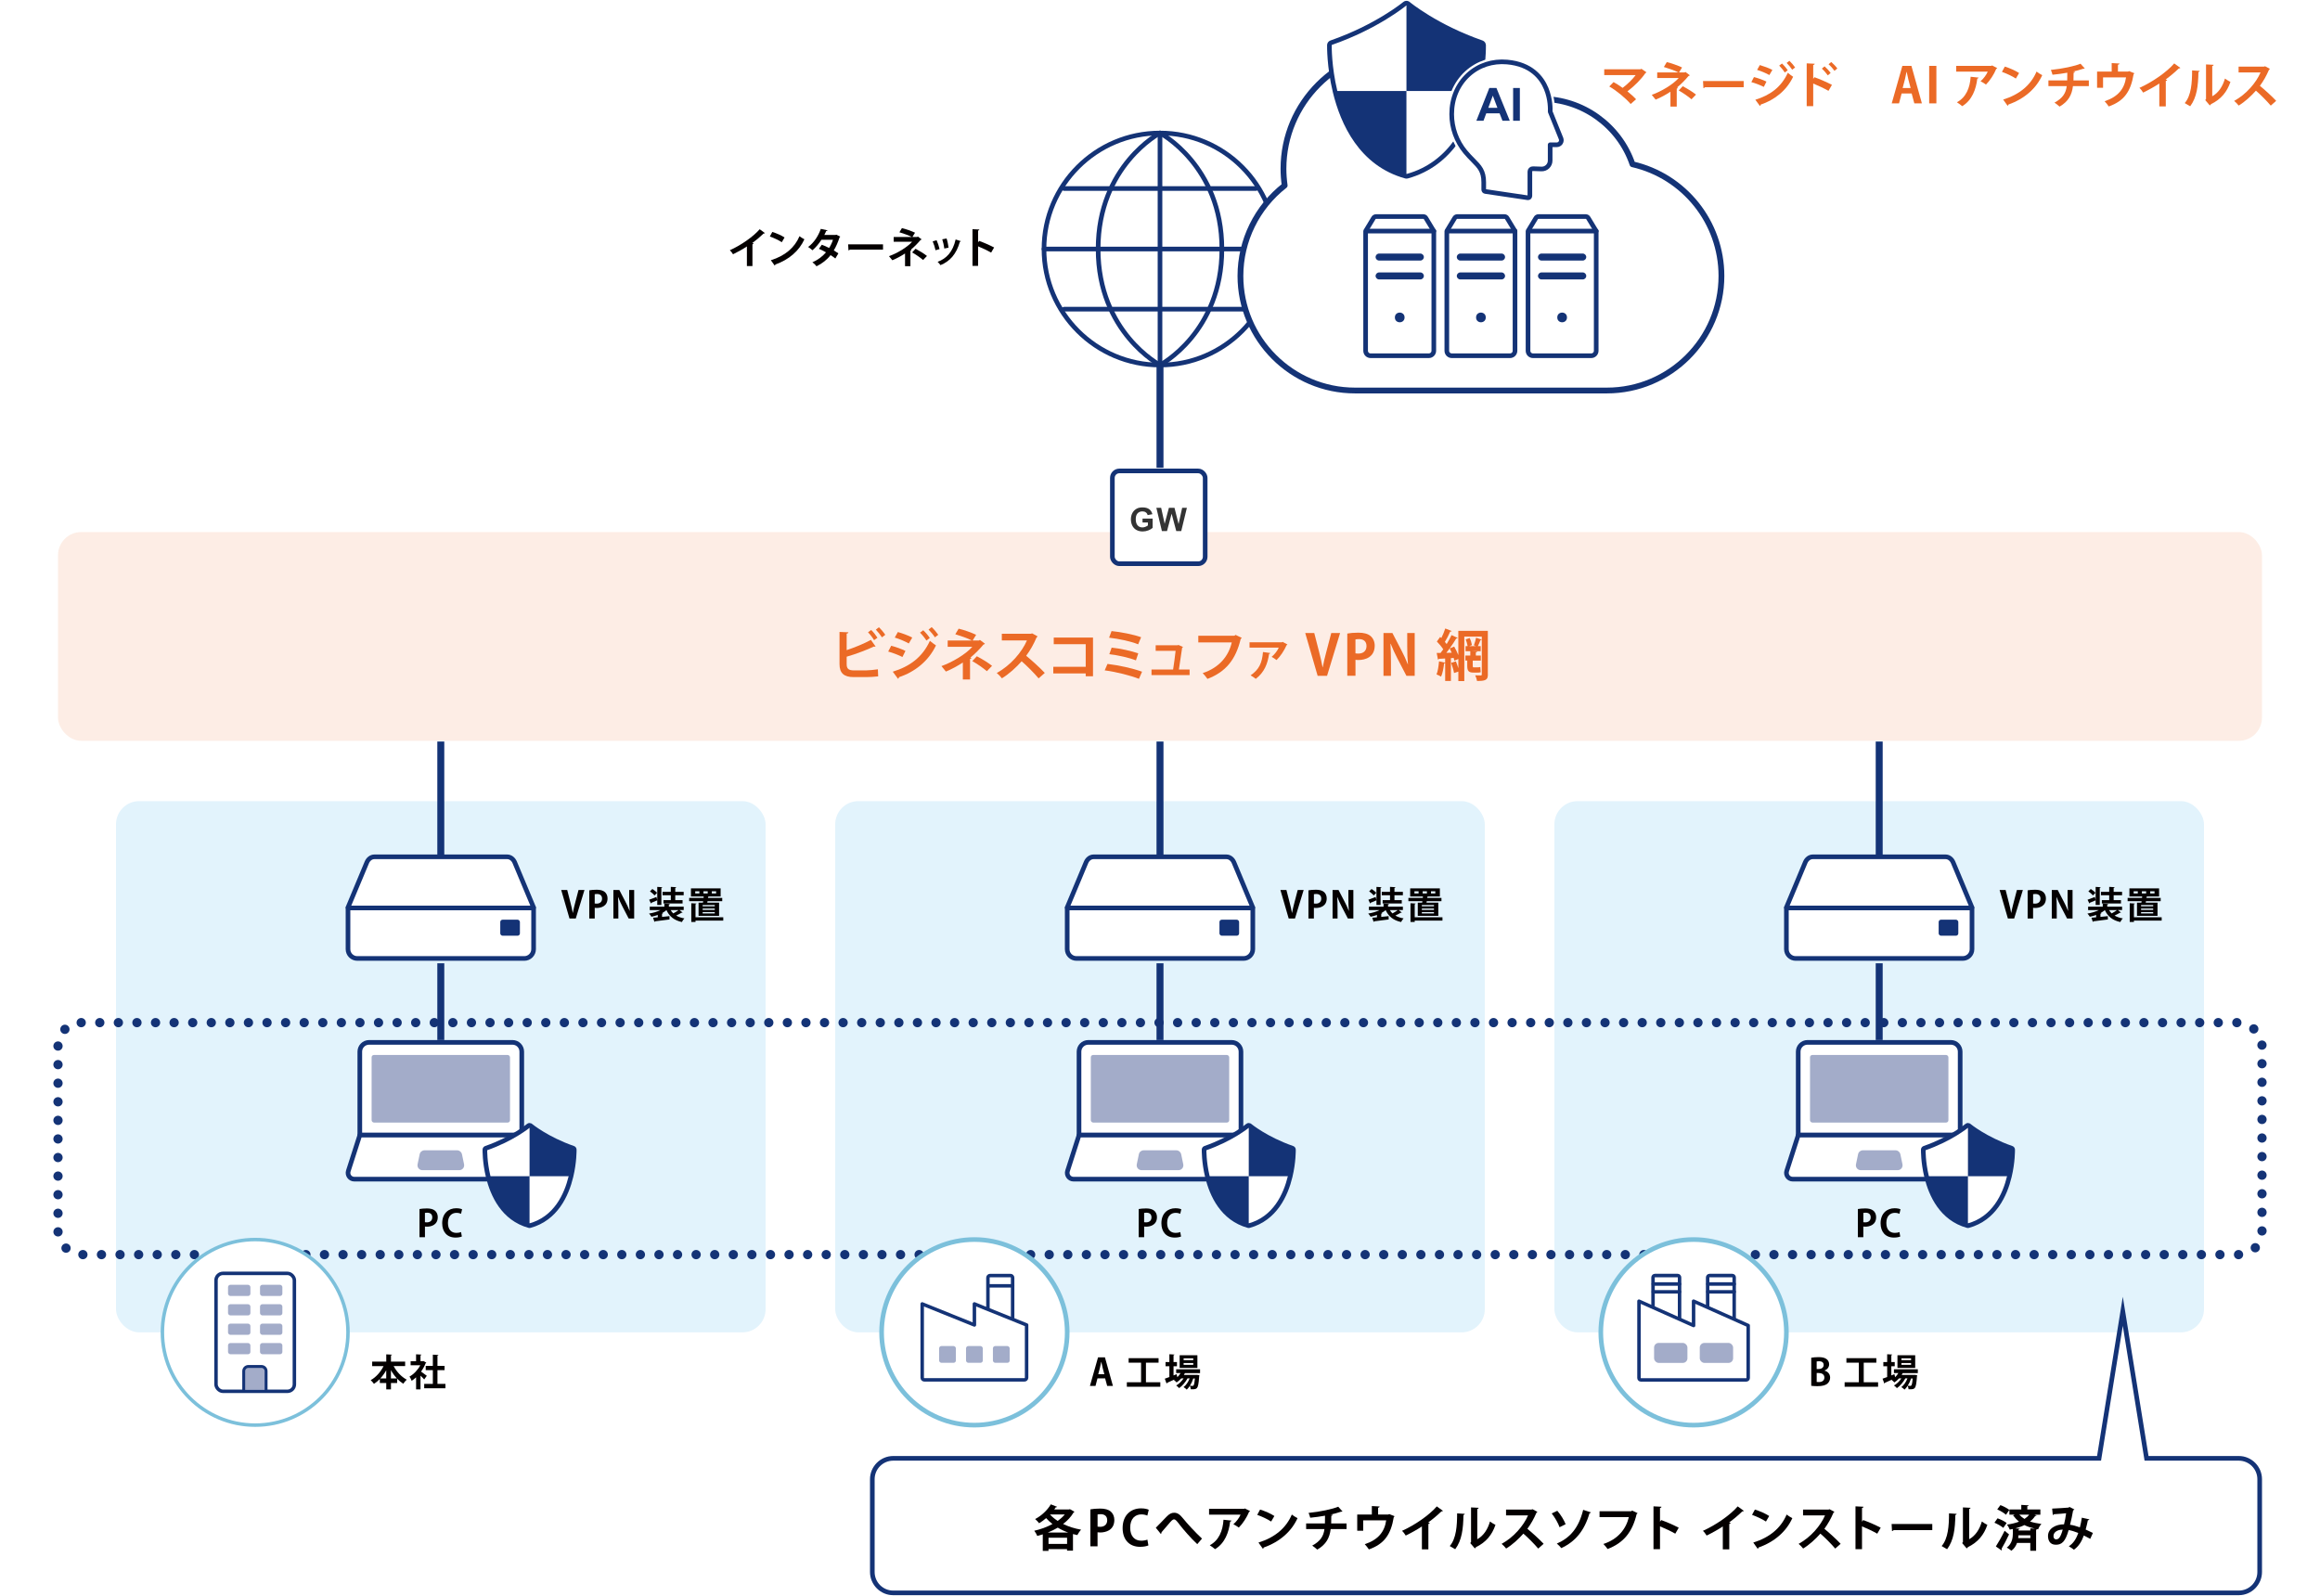 <?xml version="1.0" encoding="UTF-8"?><svg id="_レイヤー_2" xmlns="http://www.w3.org/2000/svg" viewBox="0 0 1000 688"><defs><style>.cls-1,.cls-2,.cls-3,.cls-4,.cls-5,.cls-6,.cls-7,.cls-8,.cls-9,.cls-10{stroke-linecap:round;stroke-linejoin:round;}.cls-1,.cls-4,.cls-11,.cls-5{fill:none;}.cls-1,.cls-4,.cls-11,.cls-5,.cls-6,.cls-7,.cls-9,.cls-10{stroke:#143376;}.cls-1,.cls-8,.cls-9{stroke-width:1.5px;}.cls-2,.cls-3,.cls-12,.cls-6,.cls-8,.cls-9,.cls-10{fill:#fff;}.cls-2,.cls-5,.cls-10{stroke-width:2px;}.cls-2,.cls-8{stroke:#7cc0db;}.cls-3{stroke:#fff;}.cls-3,.cls-4{stroke-width:4px;}.cls-13{fill:#e2f3fc;}.cls-14{fill:#eb6a26;}.cls-4{stroke-dasharray:0 0 0 0 0 0 0 8.01;}.cls-15{fill:#040000;}.cls-11{stroke-miterlimit:10;stroke-width:3px;}.cls-16{fill:#333;}.cls-17,.cls-7{fill:#a3acc9;}.cls-18{opacity:.12;}.cls-19{fill:#143376;}.cls-6{stroke-width:2.5px;}.cls-7{stroke-width:1.25px;}</style></defs><g id="_レイヤー_2-2"><g id="_レイヤー_1-2"><g><rect class="cls-12" width="1000" height="688"/><g><rect class="cls-13" x="50" y="345.35" width="280" height="229" rx="10" ry="10"/><g><path class="cls-10" d="m150,391.17l8.12-19.41c.62-1.48,1.88-2.41,3.27-2.41h57.21c1.38,0,2.65.93,3.27,2.41l8.12,19.41"/><path class="cls-10" d="m150,391.39h80v17.78c0,2.21-1.79,4-4,4h-72c-2.21,0-4-1.79-4-4v-17.78h0Z"/><rect class="cls-19" x="215.63" y="396.46" width="8.47" height="6.91" rx="1" ry="1"/></g><g><path class="cls-15" d="m180.81,521.19c.77-.14,1.82-.26,3.19-.26,1.55,0,2.72.3,3.51.98.74.62,1.18,1.62,1.18,2.75,0,3.38-2.82,4.13-4.66,4.13-.34,0-.62-.02-.86-.06v4.61h-2.35v-12.15h0Zm2.35,5.68c.22.05.48.06.83.06,1.47,0,2.34-.83,2.34-2.16s-.83-2-2.15-2c-.48,0-.82.05-1.02.1v4Z"/><path class="cls-15" d="m199.07,533.03c-.46.22-1.46.46-2.72.46-3.7,0-5.75-2.51-5.75-6.16,0-4.31,2.77-6.48,6.03-6.48,1.33,0,2.19.27,2.55.46l-.46,1.92c-.48-.21-1.12-.4-1.97-.4-2.03,0-3.67,1.39-3.67,4.37,0,2.79,1.42,4.27,3.65,4.27.74,0,1.52-.14,2-.35l.34,1.91h0Z"/></g><line class="cls-11" x1="500" y1="151.66" x2="500" y2="201.66"/><line class="cls-11" x1="190" y1="319.66" x2="190" y2="369.66"/><line class="cls-11" x1="190" y1="415.25" x2="190" y2="448.34"/><g class="cls-18"><rect class="cls-14" x="25" y="229.35" width="950" height="90" rx="10" ry="10"/></g><g><path class="cls-14" d="m373.1,289c1.25-.02,3.91-.24,5.3-.48.05.98.07,2.04.12,3.05-1.32.19-3.94.31-5.16.31h-5.4c-4.2,0-6.1-1.73-6.1-5.57v-13.9l3.82.17c-.05.29-.22.5-.74.55v7.13c3.07-1.01,7.63-2.83,10.44-4.42l2.04,2.86c-.1.05-.24.07-.38.07s-.26-.02-.41-.05c-2.28,1.13-7.61,3.22-11.69,4.37v3.24c0,1.99.89,2.66,3.1,2.66h5.06Zm2.4-17.44c.96.89,2.11,2.38,2.71,3.34l-1.44,1.06c-.53-.91-1.78-2.57-2.62-3.38l1.34-1.01h.01Zm3.34-1.16c.96.91,2.16,2.33,2.74,3.26l-1.42,1.08c-.58-.91-1.82-2.47-2.64-3.31l1.32-1.03h0Z"/><path class="cls-14" d="m384.14,278.37c2.14.55,4.56,1.44,6.14,2.23l-1.3,2.62c-1.56-.79-4.08-1.8-6.14-2.35l1.3-2.5Zm.67,11.18c7.32-2.26,12.75-6.19,16.01-13.3.6.53,1.97,1.56,2.62,1.97-3.26,6.84-9.14,11.43-16.01,13.73.05.24-.07.5-.36.65l-2.26-3.05h0Zm2.21-17.09c2.14.62,4.54,1.51,6.19,2.38l-1.49,2.54c-1.68-.94-3.94-1.9-6.05-2.54l1.34-2.38h0Zm10.92-.77c.96.86,2.18,2.3,2.83,3.34l-1.46,1.1c-.55-.94-1.9-2.59-2.74-3.41l1.37-1.03Zm3.65-1.34c.96.89,2.18,2.33,2.83,3.29l-1.44,1.1c-.6-.96-1.9-2.52-2.74-3.34l1.34-1.06h.01Z"/><path class="cls-14" d="m422.38,275.85l2.16,1.63c-.12.19-.31.34-.62.36-1.49,1.8-3.65,4.03-5.64,5.64l.46.17c-.1.19-.26.36-.62.41v8.86h-3.1v-7.32c-2.11,1.39-4.92,2.93-7.3,3.89-.12-.17-1.73-2.16-1.92-2.35,4.58-1.63,10.37-5.02,13.3-8.3h-10.61v-2.74h10.46c-1.92-.98-4.97-2.02-7.18-2.69l1.44-2.4c2.35.55,5.33,1.61,7.54,2.64l-1.51,2.45h2.76l.38-.24h0Zm3,13.48c-1.58-1.34-4.1-3.12-6.29-4.34l1.97-2.09c2.4,1.25,4.82,2.76,6.55,4.13l-2.23,2.3h0Z"/><path class="cls-14" d="m447.24,274.34c-.07.19-.24.34-.43.41-1.34,3.1-2.59,5.33-4.49,7.94,2.35,1.92,5.88,5.11,8.02,7.39l-2.66,2.35c-1.87-2.23-5.3-5.67-7.32-7.37-2.26,2.54-5.38,5.47-8.5,7.34-.48-.65-1.54-1.75-2.23-2.3,5.98-3.24,10.85-9,13.01-14.02h-10.82v-2.88h12.55l.5-.17,2.38,1.3h0Z"/><path class="cls-14" d="m471.12,274.84v16.68h-3.14v-1.22h-13.97v-2.86h13.97v-9.74h-13.78v-2.86h16.92Z"/><path class="cls-14" d="m477.36,286.2c4.99.6,10.82,1.87,14.91,3.36l-1.34,3.07c-3.53-1.39-9.7-3-14.76-3.65l1.2-2.78h-.01Zm1.75-14.16c4.06.41,9.6,1.49,12.75,2.66l-1.27,3.05c-3.41-1.37-8.45-2.38-12.53-2.86l1.06-2.86h-.01Zm.05,7.14c3.6.34,8.57,1.44,11.47,2.47l-1.01,3.02c-2.69-1.1-7.66-2.23-11.47-2.66l1.01-2.83Z"/><path class="cls-14" d="m512.76,288.62v2.38h-16.42v-2.38h9.31c.36-2.18.84-5.91,1.08-8.07h-8.59v-2.38h9.38l.46-.14,1.94.86c-.07.17-.22.29-.38.36-.31,2.28-1.03,7.06-1.39,9.36h4.61Z"/><path class="cls-14" d="m535.27,274.99c-.12.17-.29.34-.48.41-2.14,9-6.46,14.23-14.33,17.26-.48-.74-1.46-1.87-2.06-2.5,7.22-2.35,11.21-7.44,12.53-13.23h-14.42v-2.88h15.55l.53-.36,2.69,1.3h-.01Z"/><path class="cls-14" d="m554.93,277.82c-.05.12-.22.22-.36.29-1.08,2.4-2.69,4.85-4.34,6.43-.5-.41-1.49-1.06-2.11-1.39,1.27-1.03,2.54-2.69,3.07-3.98h-12.6v-2.3h13.97l.29-.17,2.09,1.13h-.01Zm-7.39,3.69c-.05.19-.22.34-.53.38-.58,4.1-1.97,7.9-5.74,10.75-.53-.41-1.56-1.18-2.21-1.51,3.72-2.59,4.92-5.35,5.33-10.06l3.14.43h.01Z"/><path class="cls-14" d="m577.63,272.87l-5.62,18.46h-4.06l-5.35-18.46h3.89l2.09,8.16c.55,2.18,1.1,4.39,1.49,6.62h.07c.41-2.21.96-4.46,1.54-6.62l2.14-8.16h3.82-.01Z"/><path class="cls-14" d="m580.73,273.11c1.15-.22,2.74-.38,4.78-.38,2.33,0,4.08.46,5.26,1.46,1.1.94,1.78,2.42,1.78,4.13,0,5.06-4.22,6.19-6.99,6.19-.5,0-.94-.02-1.3-.1v6.91h-3.53v-18.22h0Zm3.53,8.53c.34.07.72.1,1.25.1,2.21,0,3.5-1.25,3.5-3.24s-1.25-3-3.22-3c-.72,0-1.22.07-1.54.14v6h0Z"/><path class="cls-14" d="m609.77,291.33h-3.55l-3.96-7.63c-.98-1.9-2.06-4.18-2.83-6.19h-.1c.14,2.28.22,4.87.22,8.16v5.66h-3.22v-18.46h3.84l3.89,7.49c.98,1.85,2.02,4.1,2.76,6.02h.05c-.22-2.35-.31-4.97-.31-7.97v-5.54h3.22v18.46h-.01Z"/><path class="cls-14" d="m641.33,290.68c0,1.32-.24,1.99-1.03,2.4-.82.41-1.97.48-3.67.46-.07-.67-.43-1.78-.77-2.42.98.05,2.09.05,2.42.05.34-.02.43-.14.43-.48v-16.25h-7.54v19.15h-2.57v-4.08l-1.85.62c-.19-1.18-.74-3-1.27-4.39l2.06-.65c.38.91.77,1.99,1.06,2.98v-4.01l-1.7.77c-.07-.36-.17-.77-.31-1.22l-1.2.1v9.84h-2.47v-7.7c-.1.1-.24.14-.46.12-.22,1.97-.65,4.3-1.3,5.71-.48-.31-1.37-.72-1.97-.96.58-1.32.91-3.6,1.08-5.64l2.64.6v-1.82c-1.01.07-1.92.12-2.66.14-.05.22-.24.34-.43.36l-.55-2.88h1.66c.38-.5.77-1.03,1.15-1.58-.67-1.08-1.78-2.38-2.74-3.36.55-.72.98-1.34,1.42-1.97l.5.48c.65-1.32,1.32-2.88,1.7-4.13l2.78,1.1c-.1.19-.34.26-.67.26-.55,1.32-1.46,3.1-2.28,4.42.29.31.55.62.77.94.82-1.34,1.56-2.69,2.11-3.86l2.66,1.22c-.1.17-.34.24-.65.24-.74,1.3-1.78,2.83-2.86,4.32l1.99-.84c.67,1.13,1.32,2.5,1.78,3.67v-10.44h12.72v18.75l.02-.02Zm-15.6-9.29c-.26-.65-.58-1.27-.89-1.85-.48.65-.96,1.3-1.42,1.87l2.3-.02h.01Zm11.07,6.29c.36,0,.91-.05,1.25-.14.05.6.12,1.68.19,2.23-.36.14-.86.17-1.42.17h-1.63c-2.28,0-2.76-.79-2.76-3.07v-2.11h-.79v-2.18h2.11v-1.87h-2.04v-2.18h.89c-.12-.84-.46-2.02-.82-2.9l1.7-.6c.48.96.86,2.26.98,3.07l-1.18.43h2.9l-.89-.36c.34-.91.77-2.33.96-3.26l2.42.82c-.07.17-.26.26-.58.26-.24.72-.67,1.75-1.08,2.54h1.22v2.18h-3.77v.02l2.26.12c-.02.19-.19.34-.58.41v1.32h2.14v2.18h-3.48v2.14c0,.6.05.79.36.79h1.64Z"/></g><g><path class="cls-15" d="m329.71,100.47c-.11.14-.29.22-.58.2-1.4,1.37-3.15,2.83-4.86,4.09.2.05.4.14.58.2-.05.16-.22.31-.52.34v9.4h-2.39v-8.46c-1.6,1.08-4,2.41-5.98,3.37-.29-.5-.9-1.33-1.37-1.75,4.7-2.09,10.1-5.83,12.86-9.04l2.27,1.66h0Z"/><path class="cls-15" d="m332.89,99.98c1.8.56,3.96,1.51,5.28,2.38l-1.19,2.05c-1.3-.86-3.42-1.85-5.15-2.47l1.06-1.96Zm-.61,12.19c6.07-1.87,10.25-5.4,12.33-10.35.67.54,1.44.97,2.11,1.33-2.23,4.92-6.54,8.75-12.5,10.86-.04.2-.14.4-.31.47l-1.64-2.3h.01Z"/><path class="cls-15" d="m362.18,101.98c-.04.13-.14.23-.29.32-.68,2.09-1.57,4.16-2.5,5.64.63.38,1.46.92,1.98,1.28l-1.31,2.21c-.52-.43-1.4-1.04-2.05-1.46-1.58,2.04-3.64,3.64-6.07,4.83-.34-.52-1.21-1.37-1.78-1.71,2.29-1.01,4.3-2.48,5.87-4.3-.95-.58-2.05-1.13-3.04-1.53l1.24-1.76c.99.36,2.11.85,3.15,1.39.7-1.1,1.26-2.29,1.66-3.53h-4.97c-1.12,1.73-2.5,3.38-3.87,4.52-.43-.41-1.31-1.08-1.87-1.42,2.54-1.85,4.41-4.77,5.47-7.8l2.9.63c-.07.2-.27.31-.59.29-.18.49-.5,1.15-.79,1.69h4.81l.38-.11,1.69.83h-.02Z"/><path class="cls-15" d="m365.58,105.33h15.03v2.27h-14.28c-.11.18-.36.31-.61.34,0,0-.14-2.61-.14-2.61Z"/><path class="cls-15" d="m395.63,101.96l1.62,1.22c-.09.14-.23.25-.47.27-1.12,1.35-2.74,3.03-4.23,4.23l.34.13c-.07.14-.2.27-.47.31v6.64h-2.32v-5.49c-1.58,1.04-3.69,2.2-5.47,2.92-.09-.13-1.3-1.62-1.44-1.76,3.44-1.22,7.78-3.76,9.98-6.23h-7.96v-2.05h7.85c-1.44-.74-3.73-1.51-5.38-2.02l1.08-1.8c1.76.42,4,1.21,5.65,1.98l-1.13,1.84h2.07l.29-.18h0Zm2.25,10.11c-1.19-1.01-3.08-2.34-4.72-3.26l1.48-1.57c1.8.94,3.62,2.07,4.92,3.1l-1.67,1.73h-.01Z"/><path class="cls-15" d="m403.71,103.56c.5,1.08,1.04,2.74,1.28,3.82l-1.75.49c-.23-1.12-.72-2.7-1.22-3.82l1.69-.49Zm10.48.41c-.05.14-.22.25-.45.23-1.48,5.31-4.27,8.45-8.37,10.1-.23-.36-.81-1.08-1.22-1.42,3.85-1.44,6.55-4.3,7.76-9.65l2.29.74h-.01Zm-6.18-1.17c.38,1.1.72,2.83.86,3.96l-1.84.38c-.14-1.19-.5-2.83-.88-3.98l1.85-.36h.01Z"/><path class="cls-15" d="m427.23,108.89c-1.49-.86-3.85-1.98-5.64-2.7v8.43h-2.41v-15.83l2.95.14c-.02.22-.16.4-.54.45v5.08l.45-.61c1.98.7,4.68,1.89,6.46,2.83l-1.28,2.21h.01Z"/></g><g><circle class="cls-10" cx="500" cy="107.35" r="50"/><path class="cls-10" d="m500,57.35s26.67,14,26.67,50-26.67,50-26.67,50"/><path class="cls-10" d="m500,57.35s-26.67,14-26.67,50,26.67,50,26.67,50"/><line class="cls-5" x1="450" y1="107.35" x2="550" y2="107.35"/><line class="cls-5" x1="458.67" y1="81.28" x2="541.33" y2="81.28"/><line class="cls-5" x1="458.67" y1="133.28" x2="541.33" y2="133.28"/><line class="cls-5" x1="500" y1="57.35" x2="500" y2="157.35"/></g><g><rect class="cls-10" x="479.47" y="203.01" width="40" height="40" rx="3" ry="3"/><g><path class="cls-16" d="m492.47,225.25v-1.69h4.36v3.99c-.42.41-1.04.77-1.84,1.08s-1.62.47-2.44.47c-1.05,0-1.96-.22-2.74-.66s-1.36-1.07-1.76-1.89c-.39-.82-.59-1.71-.59-2.67,0-1.04.22-1.97.66-2.78s1.08-1.43,1.92-1.87c.64-.33,1.44-.5,2.4-.5,1.24,0,2.22.26,2.92.78s1.15,1.24,1.35,2.16l-2.01.38c-.14-.49-.41-.88-.8-1.17-.39-.29-.88-.43-1.46-.43-.88,0-1.59.28-2.11.84s-.78,1.39-.78,2.5c0,1.19.26,2.08.79,2.68s1.22.89,2.08.89c.42,0,.85-.08,1.27-.25.43-.17.79-.37,1.1-.6v-1.27h-2.32Z"/><path class="cls-16" d="m500.82,228.93l-2.39-10.02h2.07l1.51,6.88,1.83-6.88h2.41l1.76,7,1.54-7h2.04l-2.43,10.02h-2.15l-2-7.49-1.99,7.49h-2.2Z"/></g></g><g><path class="cls-15" d="m251.93,383.64l-3.75,12.31h-2.71l-3.57-12.31h2.59l1.39,5.44c.37,1.46.74,2.93.99,4.42h.05c.27-1.47.64-2.98,1.02-4.42l1.42-5.44h2.57Z"/><path class="cls-15" d="m253.99,383.8c.77-.14,1.82-.26,3.19-.26,1.55,0,2.72.3,3.51.98.74.62,1.18,1.62,1.18,2.75,0,3.38-2.82,4.13-4.66,4.13-.34,0-.62-.02-.86-.06v4.61h-2.35v-12.15h0Zm2.35,5.68c.22.05.48.06.83.06,1.47,0,2.34-.83,2.34-2.16s-.83-2-2.15-2c-.48,0-.82.05-1.02.1v4Z"/><path class="cls-15" d="m273.35,395.95h-2.37l-2.64-5.09c-.66-1.26-1.38-2.79-1.89-4.13h-.06c.1,1.52.14,3.25.14,5.44v3.78h-2.14v-12.31h2.56l2.59,4.99c.66,1.23,1.34,2.74,1.84,4.02h.03c-.14-1.57-.21-3.31-.21-5.31v-3.7h2.15v12.31h0Z"/><path class="cls-15" d="m292.89,392.31l1.33,1.04c-.08.1-.26.13-.43.1-.59.35-1.52.85-2.34,1.23.98.58,2.15.99,3.54,1.22-.37.38-.85,1.09-1.07,1.57-3.36-.74-5.41-2.42-6.66-5.15-.51.45-1.12.86-1.78,1.23l.3.03c-.02.16-.14.27-.42.3v1.38l3.19-.34.03,1.44c-2.29.32-4.71.61-6.24.8-.03.14-.16.22-.27.24l-.56-1.78c.58-.05,1.26-.11,2.02-.19v-1.01c-.88.32-1.81.58-2.75.75-.22-.4-.67-1.02-1.02-1.36,1.76-.27,3.55-.8,4.91-1.5h-4.61v-1.46h6.31v-1.3l2.37.13c-.02.16-.13.26-.43.3v.86h6.39v1.46h-1.81Zm-9.59-2.21v-2c-.93.4-1.87.82-2.53,1.07.02.14-.08.26-.19.3l-.77-1.62c.82-.27,1.98-.72,3.15-1.18l.34,1.36v-5.71l2.19.13c-.02.14-.13.24-.42.29v7.36h-1.78.01Zm-2.1-6.88c.69.46,1.6,1.14,2.03,1.65l-1.09,1.12c-.4-.51-1.3-1.25-1.98-1.75l1.04-1.02Zm7.94,4.8v-2.1h-3.55v-1.46h3.55v-2.15l2.35.13c-.02.18-.14.26-.43.32v1.7h3.63v1.46h-3.63v2.1h3.15v1.46h-8.24v-1.46h3.17,0Zm-.06,4.31c.3.53.69,1.01,1.12,1.42.77-.4,1.65-.96,2.27-1.42h-3.39,0Z"/><path class="cls-15" d="m301.09,389.13h1.9l.1-.64h-6.03v-1.41h6.21l.05-.62h-5.49v-3.5h12.79v3.5h-5.07c-.06.06-.18.1-.34.11l-.05.51h6.15v1.41h-6.34l-.11.64h5.09v5.67h-8.85v-5.67h-.01Zm10.66,6.27v1.46h-11.96v.58h-1.82v-8.08l2.24.13c-.02.14-.13.24-.42.29v5.63h11.96Zm-10.29-10.25v-.94h-1.79v.94h1.79Zm6.63,5.54v-.56h-5.22v.56h5.22Zm0,1.54v-.58h-5.22v.58h5.22Zm0,1.54v-.59h-5.22v.59h5.22Zm-4.88-9.56v.94h1.84v-.94h-1.84Zm3.6,0v.94h1.86v-.94h-1.86Z"/></g><rect class="cls-13" x="360" y="345.35" width="280" height="229" rx="10" ry="10"/><g><path class="cls-10" d="m460,391.17l8.12-19.41c.62-1.48,1.88-2.41,3.27-2.41h57.21c1.38,0,2.65.93,3.27,2.41l8.12,19.41"/><path class="cls-10" d="m460,391.39h80v17.78c0,2.21-1.79,4-4,4h-72c-2.21,0-4-1.79-4-4v-17.78h0Z"/><rect class="cls-19" x="525.63" y="396.46" width="8.47" height="6.91" rx="1" ry="1"/></g><g><path class="cls-15" d="m490.81,521.19c.77-.14,1.82-.26,3.19-.26,1.55,0,2.72.3,3.51.98.74.62,1.18,1.62,1.18,2.75,0,3.38-2.82,4.13-4.66,4.13-.34,0-.62-.02-.86-.06v4.61h-2.35v-12.15h-.01Zm2.35,5.68c.22.05.48.06.83.06,1.47,0,2.34-.83,2.34-2.16s-.83-2-2.15-2c-.48,0-.82.05-1.02.1v4Z"/><path class="cls-15" d="m509.07,533.03c-.46.22-1.46.46-2.72.46-3.7,0-5.75-2.51-5.75-6.16,0-4.31,2.77-6.48,6.03-6.48,1.33,0,2.19.27,2.55.46l-.46,1.92c-.48-.21-1.12-.4-1.97-.4-2.03,0-3.67,1.39-3.67,4.37,0,2.79,1.42,4.27,3.65,4.27.74,0,1.52-.14,2-.35l.34,1.91h0Z"/></g><line class="cls-11" x1="500" y1="319.66" x2="500" y2="369.66"/><line class="cls-11" x1="500" y1="415.25" x2="500" y2="448.34"/><g><path class="cls-15" d="m561.93,383.64l-3.75,12.31h-2.71l-3.57-12.31h2.59l1.39,5.44c.37,1.46.74,2.93.99,4.42h.05c.27-1.47.64-2.98,1.02-4.42l1.42-5.44h2.57Z"/><path class="cls-15" d="m563.99,383.8c.77-.14,1.83-.26,3.19-.26,1.55,0,2.72.3,3.5.98.74.62,1.18,1.62,1.18,2.75,0,3.38-2.82,4.13-4.66,4.13-.34,0-.62-.02-.87-.06v4.61h-2.35v-12.15h0Zm2.35,5.68c.22.05.48.06.83.06,1.47,0,2.34-.83,2.34-2.16s-.83-2-2.15-2c-.48,0-.82.05-1.02.1v4Z"/><path class="cls-15" d="m583.35,395.95h-2.37l-2.64-5.09c-.66-1.26-1.38-2.79-1.89-4.13h-.06c.1,1.52.14,3.25.14,5.44v3.78h-2.14v-12.31h2.56l2.59,4.99c.66,1.23,1.34,2.74,1.84,4.02h.03c-.14-1.57-.21-3.31-.21-5.31v-3.7h2.14v12.31h0Z"/><path class="cls-15" d="m602.89,392.31l1.33,1.04c-.08.1-.26.13-.43.1-.59.35-1.52.85-2.34,1.23.98.58,2.15.99,3.54,1.22-.37.38-.85,1.09-1.07,1.57-3.36-.74-5.41-2.42-6.66-5.15-.51.45-1.12.86-1.78,1.23l.3.03c-.02.16-.14.27-.42.3v1.38l3.18-.34.03,1.44c-2.29.32-4.71.61-6.24.8-.03.14-.16.22-.27.24l-.56-1.78c.58-.05,1.26-.11,2.02-.19v-1.01c-.88.32-1.81.58-2.75.75-.22-.4-.67-1.02-1.02-1.36,1.76-.27,3.55-.8,4.91-1.5h-4.61v-1.46h6.31v-1.3l2.37.13c-.02.16-.13.26-.43.3v.86h6.39v1.46h-1.8Zm-9.59-2.21v-2c-.93.4-1.87.82-2.53,1.07.02.14-.08.26-.19.3l-.77-1.62c.82-.27,1.99-.72,3.15-1.18l.34,1.36v-5.71l2.19.13c-.02.14-.13.24-.42.29v7.36h-1.78.01Zm-2.1-6.88c.69.46,1.6,1.14,2.03,1.65l-1.09,1.12c-.4-.51-1.3-1.25-1.98-1.75l1.04-1.02Zm7.94,4.8v-2.1h-3.55v-1.46h3.55v-2.15l2.35.13c-.02.18-.14.26-.43.32v1.7h3.63v1.46h-3.63v2.1h3.15v1.46h-8.24v-1.46h3.17Zm-.06,4.31c.3.53.69,1.01,1.12,1.42.77-.4,1.65-.96,2.27-1.42h-3.39Z"/><path class="cls-15" d="m611.09,389.13h1.91l.1-.64h-6.03v-1.41h6.21l.05-.62h-5.49v-3.5h12.79v3.5h-5.07c-.06.06-.18.1-.34.11l-.05.51h6.15v1.41h-6.34l-.11.64h5.09v5.67h-8.85v-5.67h-.02Zm10.66,6.27v1.46h-11.96v.58h-1.82v-8.08l2.24.13c-.02.14-.13.24-.42.29v5.63h11.96Zm-10.29-10.25v-.94h-1.79v.94h1.79Zm6.63,5.54v-.56h-5.22v.56h5.22Zm0,1.54v-.58h-5.22v.58h5.22Zm0,1.54v-.59h-5.22v.59h5.22Zm-4.88-9.56v.94h1.84v-.94h-1.84Zm3.6,0v.94h1.86v-.94h-1.86Z"/></g><rect class="cls-13" x="670" y="345.35" width="280" height="229" rx="10" ry="10"/><g><path class="cls-10" d="m770,391.17l8.12-19.41c.62-1.48,1.88-2.41,3.27-2.41h57.21c1.38,0,2.65.93,3.27,2.41l8.12,19.41"/><path class="cls-10" d="m770,391.39h80v17.78c0,2.21-1.79,4-4,4h-72c-2.21,0-4-1.79-4-4v-17.78h0Z"/><rect class="cls-19" x="835.63" y="396.46" width="8.47" height="6.91" rx="1" ry="1"/></g><g><path class="cls-15" d="m800.81,521.19c.77-.14,1.82-.26,3.18-.26,1.55,0,2.72.3,3.51.98.74.62,1.18,1.62,1.18,2.75,0,3.38-2.82,4.13-4.66,4.13-.34,0-.62-.02-.86-.06v4.61h-2.35v-12.15h0Zm2.35,5.68c.22.05.48.06.83.06,1.47,0,2.34-.83,2.34-2.16s-.83-2-2.14-2c-.48,0-.82.05-1.02.1v4h-.01Z"/><path class="cls-15" d="m819.07,533.03c-.46.22-1.46.46-2.72.46-3.7,0-5.75-2.51-5.75-6.16,0-4.31,2.77-6.48,6.03-6.48,1.33,0,2.19.27,2.55.46l-.46,1.92c-.48-.21-1.12-.4-1.97-.4-2.03,0-3.67,1.39-3.67,4.37,0,2.79,1.42,4.27,3.65,4.27.74,0,1.52-.14,2-.35l.34,1.91h0Z"/></g><line class="cls-11" x1="810" y1="319.66" x2="810" y2="369.66"/><line class="cls-11" x1="810" y1="415.25" x2="810" y2="448.34"/><g><path class="cls-15" d="m871.93,383.64l-3.75,12.31h-2.71l-3.57-12.31h2.59l1.39,5.44c.37,1.46.74,2.93.99,4.42h.05c.27-1.47.64-2.98,1.02-4.42l1.42-5.44h2.57Z"/><path class="cls-15" d="m873.99,383.8c.77-.14,1.83-.26,3.19-.26,1.55,0,2.72.3,3.5.98.74.62,1.18,1.62,1.18,2.75,0,3.38-2.82,4.13-4.66,4.13-.34,0-.62-.02-.87-.06v4.61h-2.35v-12.15h0Zm2.35,5.68c.22.05.48.06.83.06,1.47,0,2.34-.83,2.34-2.16s-.83-2-2.15-2c-.48,0-.82.05-1.02.1v4Z"/><path class="cls-15" d="m893.35,395.95h-2.37l-2.64-5.09c-.66-1.26-1.38-2.79-1.89-4.13h-.06c.1,1.52.14,3.25.14,5.44v3.78h-2.14v-12.31h2.56l2.59,4.99c.66,1.23,1.34,2.74,1.84,4.02h.03c-.14-1.57-.21-3.31-.21-5.31v-3.7h2.14v12.31h0Z"/><path class="cls-15" d="m912.89,392.31l1.33,1.04c-.08.1-.26.13-.43.1-.59.35-1.52.85-2.34,1.23.98.58,2.15.99,3.54,1.22-.37.38-.85,1.09-1.07,1.57-3.36-.74-5.41-2.42-6.66-5.15-.51.45-1.12.86-1.78,1.23l.3.03c-.02.16-.14.27-.42.3v1.38l3.18-.34.03,1.44c-2.29.32-4.71.61-6.24.8-.03.14-.16.22-.27.24l-.56-1.78c.58-.05,1.26-.11,2.02-.19v-1.01c-.88.32-1.81.58-2.75.75-.22-.4-.67-1.02-1.02-1.36,1.76-.27,3.55-.8,4.91-1.5h-4.61v-1.46h6.31v-1.3l2.37.13c-.02.16-.13.26-.43.3v.86h6.39v1.46h-1.8Zm-9.59-2.21v-2c-.93.4-1.87.82-2.53,1.07.02.14-.08.26-.19.3l-.77-1.62c.82-.27,1.99-.72,3.15-1.18l.34,1.36v-5.71l2.19.13c-.02.14-.13.24-.42.29v7.36h-1.78.01Zm-2.1-6.88c.69.46,1.6,1.14,2.03,1.65l-1.09,1.12c-.4-.51-1.3-1.25-1.98-1.75l1.04-1.02Zm7.94,4.8v-2.1h-3.55v-1.46h3.55v-2.15l2.35.13c-.02.18-.14.26-.43.32v1.7h3.63v1.46h-3.63v2.1h3.15v1.46h-8.24v-1.46h3.17Zm-.06,4.31c.3.53.69,1.01,1.12,1.42.77-.4,1.65-.96,2.27-1.42h-3.39Z"/><path class="cls-15" d="m921.1,389.13h1.91l.1-.64h-6.03v-1.41h6.21l.05-.62h-5.49v-3.5h12.79v3.5h-5.07c-.06.06-.18.1-.34.11l-.05.51h6.15v1.41h-6.34l-.11.64h5.09v5.67h-8.85v-5.67h-.02Zm10.66,6.27v1.46h-11.96v.58h-1.82v-8.08l2.24.13c-.02.14-.13.24-.42.29v5.63h11.96Zm-10.29-10.25v-.94h-1.79v.94h1.79Zm6.63,5.54v-.56h-5.22v.56h5.22Zm0,1.54v-.58h-5.22v.58h5.22Zm0,1.54v-.59h-5.22v.59h5.22Zm-4.88-9.56v.94h1.84v-.94h-1.84Zm3.6,0v.94h1.86v-.94h-1.86Z"/></g><g><path class="cls-14" d="m709.67,31.16c-.06.17-.21.27-.44.34-1.74,2.62-4.89,5.73-7.75,7.89,1.24.99,2.81,2.39,3.72,3.4l-2.33,2.04c-2.33-2.67-6.05-5.73-9.22-7.56l1.85-1.89c1.26.67,2.65,1.6,3.91,2.5,2.18-1.64,4.37-3.82,5.63-5.52h-13.56v-2.5h15.66l.36-.21,2.18,1.51h0Z"/><path class="cls-14" d="m726.47,31.01l1.89,1.43c-.11.17-.27.29-.55.32-1.3,1.58-3.19,3.53-4.93,4.93l.4.15c-.08.17-.23.31-.55.36v7.75h-2.71v-6.4c-1.85,1.22-4.3,2.56-6.38,3.4-.1-.15-1.51-1.89-1.68-2.06,4.01-1.43,9.07-4.39,11.63-7.27h-9.28v-2.39h9.15c-1.68-.86-4.35-1.76-6.28-2.35l1.26-2.1c2.06.48,4.66,1.41,6.59,2.31l-1.32,2.14h2.42l.34-.21h0Zm2.62,11.79c-1.39-1.18-3.59-2.73-5.5-3.8l1.72-1.83c2.1,1.09,4.22,2.41,5.73,3.61l-1.95,2.02h0Z"/><path class="cls-14" d="m734.06,34.94h17.53v2.65h-16.65c-.13.21-.42.36-.71.4l-.17-3.04h0Z"/><path class="cls-14" d="m756.02,33.22c1.87.48,3.99,1.26,5.38,1.95l-1.13,2.29c-1.36-.69-3.57-1.58-5.38-2.06l1.13-2.18Zm.59,9.78c6.4-1.97,11.15-5.42,14-11.63.52.46,1.72,1.37,2.29,1.72-2.86,5.98-8,9.99-14,12.01.04.21-.06.44-.32.57l-1.97-2.67Zm1.93-14.95c1.87.55,3.97,1.32,5.42,2.08l-1.3,2.22c-1.47-.82-3.44-1.66-5.29-2.22l1.18-2.08h-.01Zm9.55-.67c.84.76,1.91,2.02,2.48,2.92l-1.28.96c-.48-.82-1.66-2.27-2.39-2.98l1.2-.9h0Zm3.19-1.18c.84.78,1.91,2.04,2.48,2.88l-1.26.97c-.53-.84-1.66-2.21-2.39-2.92l1.18-.92h0Z"/><path class="cls-14" d="m788.13,39.16c-1.74-1.01-4.49-2.31-6.57-3.15v9.76h-2.81v-18.46l3.44.17c-.02.25-.19.46-.63.53v5.98l.53-.71c2.31.82,5.46,2.21,7.54,3.3l-1.49,2.58h-.01Zm-1.68-10.56c.8.67,1.95,1.91,2.62,2.86l-1.22,1.03c-.55-.8-1.74-2.18-2.56-2.9l1.16-.99Zm2.88-1.87c.88.76,2.04,1.91,2.62,2.79l-1.22,1.01c-.53-.78-1.72-2.12-2.56-2.83l1.15-.97h0Z"/><path class="cls-14" d="m828.39,44.55h-3.25l-1.15-4.26h-4.33l-1.11,4.26h-3.15l4.58-16.15h3.91l4.51,16.15h0Zm-4.85-6.61l-.97-3.67c-.25-1.01-.52-2.31-.73-3.3h-.06c-.21,1.01-.48,2.33-.71,3.28l-.97,3.7h3.44,0Z"/><path class="cls-14" d="m831.54,28.41h3.11v16.15h-3.11s0-16.15,0-16.15Z"/><path class="cls-14" d="m860.87,29.37c-.06.15-.21.25-.42.31-.94,2.33-2.71,5.08-4.43,6.78-.55-.44-1.66-1.09-2.35-1.43,1.32-1.09,2.56-2.83,3.11-4.14h-13.58v-2.5h15.12l.29-.19,2.27,1.16h-.01Zm-8.02,4.08c-.02.21-.23.38-.57.44-.53,4.6-2.27,9.34-6.49,11.88-.57-.46-1.57-1.28-2.29-1.68,3.99-2.14,5.63-6.3,5.92-11l3.42.36h.01Z"/><path class="cls-14" d="m864.15,28.7c2.1.65,4.62,1.76,6.15,2.77l-1.39,2.39c-1.51-1.01-3.99-2.16-6-2.88l1.24-2.29h0Zm-.71,14.22c7.08-2.18,11.95-6.3,14.38-12.07.78.63,1.68,1.13,2.46,1.55-2.6,5.73-7.62,10.2-14.57,12.66-.04.23-.17.46-.36.55l-1.91-2.69h0Z"/><path class="cls-14" d="m900.35,37.12h-6.84c-.44,3.7-1.91,6.61-5.77,8.84-.61-.57-1.51-1.28-2.18-1.72,3.46-1.87,4.89-4.01,5.27-7.12h-7.89v-2.44h8.1c.04-1.09.04-2.1.04-3.34-1.85.34-4.24.69-6.38.88-.17-.65-.4-1.37-.71-2.08,5.1-.5,10.37-1.66,12.79-2.67l1.83,2.04c-.13.11-.27.11-.61.11-1.2.42-3.13.94-4.56,1.24l.92.06c-.04.23-.19.42-.57.5,0,1.2-.02,2.25-.06,3.25h6.63v2.44h0Z"/><path class="cls-14" d="m910.2,27.19l3.38.19c-.02.23-.25.48-.67.52v2.96h4.33l.48-.21,2.31.94c-.06.11-.19.25-.36.34-1.24,7.58-4.14,11.63-10.73,13.96-.36-.61-1.22-1.64-1.78-2.25,5.84-1.95,8.52-5.35,9.24-10.29h-9.91v4.49h-2.58v-6.99h6.3v-3.67h-.01Z"/><path class="cls-14" d="m939.81,29.27c-.13.17-.34.25-.67.23-1.64,1.6-3.67,3.3-5.67,4.77.23.06.46.17.67.23-.06.19-.25.36-.61.4v10.96h-2.79v-9.87c-1.87,1.26-4.66,2.81-6.97,3.93-.34-.59-1.05-1.55-1.6-2.04,5.48-2.44,11.78-6.8,14.99-10.54l2.65,1.93h0Z"/><path class="cls-14" d="m948.15,30.57c-.02.23-.21.42-.55.46-.1,6.03-.67,10.9-3.55,14.78-.61-.4-1.62-.99-2.35-1.37,2.79-3.25,3.17-8.71,3.17-14.09l3.28.21h0Zm5.4,10.93c2.81-1.55,4.54-4.39,5.48-7.64.55.46,1.74,1.13,2.37,1.45-1.51,4.35-3.97,7.41-8.42,9.62-.1.21-.31.42-.48.52l-1.97-2.31.34-.44v-14.93l3.28.17c-.04.23-.19.44-.59.5v13.06h-.01Z"/><path class="cls-14" d="m978.41,29.69c-.06.17-.21.29-.38.36-1.18,2.71-2.27,4.66-3.93,6.95,2.06,1.68,5.14,4.47,7.01,6.47l-2.33,2.06c-1.64-1.95-4.64-4.96-6.4-6.45-1.97,2.23-4.7,4.79-7.43,6.43-.42-.57-1.34-1.53-1.95-2.02,5.23-2.83,9.49-7.87,11.38-12.26h-9.47v-2.52h10.98l.44-.15,2.08,1.13Z"/></g><g><g><path class="cls-10" d="m159.09,449.34h61.81c2.21,0,4,1.79,4,4v35.99h-69.81v-35.99c0-2.21,1.79-4,4-4Z"/><path class="cls-10" d="m227.29,508.31h-74.57c-1.84,0-3.14-1.79-2.58-3.54l4.96-15.44h69.81l4.96,15.44c.56,1.75-.74,3.54-2.58,3.54h0Z"/><path class="cls-17" d="m199.1,497.54c-.2-.97-1.06-1.67-2.05-1.67h-14.1c-.99,0-1.85.7-2.05,1.67l-.91,4.37c-.13.62.03,1.26.43,1.75s.99.77,1.63.77h15.92c.63,0,1.23-.28,1.63-.77.4-.49.55-1.13.43-1.75l-.91-4.37h-.02Z"/><rect class="cls-17" x="160.18" y="454.77" width="59.65" height="29.14" rx="1" ry="1"/></g><g><path class="cls-10" d="m247.52,495.59c0-.28-.18-.53-.45-.62-11.4-3.96-18.28-9.64-18.35-9.69,0,0-.13-.09-.15-.1-.23-.13-.53-.11-.74.07-.07.06-6.98,5.76-18.38,9.72-.26.09-.44.34-.45.62,0,.21-.09,5.33,1.42,11.6,1.92,7.95,6.53,18.08,17.66,21.15,0,0,.12.02.18.02s.12,0,.18-.02c11.13-3.07,15.75-13.2,17.66-21.15,1.51-6.26,1.42-11.38,1.42-11.6h0Z"/><path class="cls-19" d="m210.51,507.05h17.75v-21.95h0c1.79,1.39,8.62,6.39,19.27,10.17-.02,1.49-.18,6.2-1.49,11.61h0c0,.06-.03.11-.04.17h-17.75v21.47c-11.08-3.16-15.76-13.37-17.75-21.47h0Z"/></g></g><g><g><path class="cls-10" d="m469.09,449.34h61.81c2.21,0,4,1.79,4,4v35.99h-69.81v-35.99c0-2.21,1.79-4,4-4h0Z"/><path class="cls-10" d="m537.29,508.31h-74.57c-1.84,0-3.14-1.79-2.58-3.54l4.96-15.44h69.81l4.96,15.44c.56,1.75-.74,3.54-2.58,3.54Z"/><path class="cls-17" d="m509.1,497.54c-.2-.97-1.06-1.67-2.05-1.67h-14.1c-.99,0-1.85.7-2.05,1.67l-.91,4.37c-.13.62.03,1.26.43,1.75s.99.77,1.63.77h15.92c.63,0,1.23-.28,1.63-.77s.55-1.13.43-1.75l-.91-4.37h-.02Z"/><rect class="cls-17" x="470.18" y="454.77" width="59.65" height="29.14" rx="1" ry="1"/></g><g><path class="cls-10" d="m557.52,495.59c0-.28-.18-.53-.45-.62-11.4-3.96-18.28-9.64-18.35-9.69,0,0-.13-.09-.15-.1-.23-.13-.53-.11-.74.07-.07.06-6.98,5.76-18.38,9.72-.26.09-.44.34-.45.62,0,.21-.09,5.33,1.42,11.6,1.92,7.95,6.53,18.08,17.66,21.15,0,0,.12.02.18.02s.12,0,.18-.02c11.13-3.07,15.75-13.2,17.66-21.15,1.51-6.26,1.42-11.38,1.42-11.6h0Z"/><path class="cls-19" d="m520.51,507.05h17.75v-21.95h0c1.79,1.39,8.62,6.39,19.27,10.17-.02,1.49-.18,6.2-1.49,11.61h0c-.01.06-.03.11-.04.17h-17.75v21.47c-11.08-3.16-15.76-13.37-17.75-21.47h0Z"/></g></g><g><g><path class="cls-10" d="m779.09,449.34h61.81c2.21,0,4,1.79,4,4v35.99h-69.81v-35.99c0-2.21,1.79-4,4-4Z"/><path class="cls-10" d="m847.29,508.31h-74.57c-1.84,0-3.14-1.79-2.58-3.54l4.96-15.44h69.81l4.96,15.44c.56,1.75-.74,3.54-2.58,3.54Z"/><path class="cls-17" d="m819.1,497.54c-.2-.97-1.06-1.67-2.05-1.67h-14.1c-.99,0-1.85.7-2.05,1.67l-.91,4.37c-.13.62.03,1.26.43,1.75.4.49.99.77,1.63.77h15.92c.63,0,1.23-.28,1.63-.77s.55-1.13.43-1.75l-.91-4.37h-.02Z"/><rect class="cls-17" x="780.18" y="454.77" width="59.65" height="29.14" rx="1" ry="1"/></g><g><path class="cls-10" d="m867.52,495.59c0-.28-.18-.53-.45-.62-11.4-3.96-18.28-9.64-18.35-9.69,0,0-.13-.09-.15-.1-.23-.13-.53-.11-.74.07-.07.06-6.98,5.76-18.38,9.72-.26.09-.44.34-.45.62,0,.21-.09,5.33,1.42,11.6,1.92,7.95,6.53,18.08,17.66,21.15,0,0,.12.02.18.02s.12,0,.18-.02c11.13-3.07,15.75-13.2,17.66-21.15,1.51-6.26,1.42-11.38,1.42-11.6h0Z"/><path class="cls-19" d="m830.51,507.05h17.75v-21.95h0c1.79,1.39,8.62,6.39,19.27,10.17-.02,1.49-.18,6.2-1.49,11.61h0c-.01.06-.03.11-.04.17h-17.75v21.47c-11.08-3.16-15.76-13.37-17.75-21.47h0Z"/></g></g><rect class="cls-4" x="25" y="440.83" width="950" height="100" rx="10" ry="10"/><g><g><path class="cls-15" d="m174.63,588.89h-4.96c1.28,2.42,3.35,4.64,5.65,5.86-.48.4-1.15,1.2-1.49,1.75-.94-.58-1.82-1.31-2.64-2.16v1.84h-2.67v2.74h-2.03v-2.74h-2.77v-1.71c-.78.8-1.63,1.5-2.53,2.08-.34-.48-.96-1.22-1.41-1.6,2.27-1.23,4.31-3.55,5.55-6.05h-4.91v-1.95h6.07v-3.12l2.48.13c-.02.16-.14.26-.45.32v2.67h6.11v1.95h0Zm-8.15,1.8c-.72,1.3-1.58,2.48-2.55,3.52h2.55v-3.52Zm2.03,3.52h2.58c-.98-1.04-1.84-2.24-2.58-3.55v3.55Z"/><path class="cls-15" d="m183.74,587.42c-.05.11-.14.19-.27.24-.48,1.25-1.17,2.48-1.98,3.6.78.54,2.11,1.52,2.48,1.81l-1.12,1.58c-.37-.45-.99-1.07-1.6-1.63v5.91h-1.9v-5.2c-.62.59-1.26,1.09-1.92,1.5-.16-.5-.62-1.44-.93-1.81,1.84-1.02,3.6-2.87,4.67-4.9h-4.18v-1.73h2.35v-2.98l2.34.13c-.02.16-.14.26-.43.3v2.54h.94l.29-.08,1.26.7v.02Zm4.82,9.14h3.44v1.89h-9.16v-1.89h3.73v-5.91h-3.07v-1.86h3.07v-4.83l2.42.14c-.02.16-.14.26-.43.3v4.39h3.06v1.86h-3.06v5.91Z"/></g><g><circle class="cls-8" cx="110" cy="574.34" r="40"/><g><rect class="cls-9" x="93.11" y="548.92" width="33.78" height="50.84" rx="3" ry="3"/><path class="cls-7" d="m107.05,589.05h5.64c1.1,0,2,.9,2,2v8.71h-9.64v-8.71c0-1.1.9-2,2-2Z"/><g><rect class="cls-17" x="98.29" y="553.85" width="9.64" height="4.82" rx="1" ry="1"/><rect class="cls-17" x="112.07" y="553.85" width="9.64" height="4.82" rx="1" ry="1"/></g><g><rect class="cls-17" x="98.29" y="562.22" width="9.64" height="4.82" rx="1" ry="1"/><rect class="cls-17" x="112.07" y="562.22" width="9.64" height="4.82" rx="1" ry="1"/></g><g><rect class="cls-17" x="98.29" y="570.59" width="9.64" height="4.82" rx="1" ry="1"/><rect class="cls-17" x="112.07" y="570.59" width="9.64" height="4.82" rx="1" ry="1"/></g><g><rect class="cls-17" x="98.29" y="578.96" width="9.64" height="4.82" rx="1" ry="1"/><rect class="cls-17" x="112.07" y="578.96" width="9.64" height="4.82" rx="1" ry="1"/></g></g></g></g><g><g><path class="cls-15" d="m479.71,597.44h-2.48l-.88-3.25h-3.3l-.85,3.25h-2.4l3.49-12.31h2.98l3.44,12.31Zm-3.7-5.04l-.74-2.8c-.19-.77-.4-1.76-.56-2.51h-.05c-.16.77-.37,1.78-.54,2.5l-.74,2.82h2.63Z"/><path class="cls-15" d="m493.94,595.86h6.19v1.94h-14.42v-1.94h6.13v-8.44h-5.36v-1.94h12.9v1.94h-5.44v8.44Z"/><path class="cls-15" d="m517.25,591.92h-6.51c-.14.27-.29.53-.45.78h5.28l.38-.03,1.02.16c-.02.14-.05.32-.08.46-.22,3.23-.5,4.53-.93,5.01-.43.5-.93.59-2.03.59-.21,0-.43,0-.67-.02-.03-.43-.16-1.06-.4-1.46-.42.64-.88,1.22-1.34,1.63-.34-.37-.9-.82-1.38-1.09,1.1-.78,2.05-2.24,2.64-3.75h-.91c-.85,1.58-2.29,3.28-3.63,4.19-.3-.37-.83-.85-1.26-1.14,1.17-.62,2.35-1.81,3.19-3.06h-1.01c-.61.69-1.3,1.28-2,1.75-.29-.3-.85-.85-1.2-1.1.1-.05.19-.1.29-.16v-.02c-1.2.56-2.35,1.07-3.18,1.44,0,.16-.11.27-.24.32l-.77-2.1c.54-.18,1.23-.43,1.98-.71v-4.66h-1.65v-1.81h1.65v-3.36l2.19.13c-.02.16-.13.24-.4.29v2.95h1.47v1.81h-1.47v3.95l1.34-.53s.02.06.29,1.3c.54-.53,1.02-1.14,1.41-1.79h-1.9v-1.62h10.29v1.65Zm-1.13-7.71v5.46h-7.65v-5.46h7.65Zm-1.78,2.1v-.77h-4.16v.77h4.16Zm0,2.03v-.77h-4.16v.77h4.16Zm0,5.89c-.34,1.07-.85,2.19-1.46,3.15.48.05.9.05,1.1.05s.34-.03.46-.19c.22-.24.43-1.06.59-3.01h-.71.02Z"/></g><g><circle class="cls-2" cx="420" cy="574.34" r="40"/><g><path class="cls-9" d="m436.48,571.16v-20.37c0-.51-.42-.93-.93-.93h-8.79c-.51,0-.93.42-.93.93v20.37h10.66-.01Z"/><line class="cls-1" x1="426.36" y1="554.29" x2="436.48" y2="554.29"/><path class="cls-9" d="m442.5,571.16l-22.5-9.07v9.07l-22.5-9.07v31.81c0,.51.42.93.93.93h43.14c.51,0,.93-.42.93-.93v-22.74Z"/><rect class="cls-17" x="404.79" y="580.25" width="7.23" height="7.23" rx="1" ry="1"/><rect class="cls-17" x="416.39" y="580.25" width="7.23" height="7.23" rx="1" ry="1"/><rect class="cls-17" x="427.98" y="580.25" width="7.23" height="7.23" rx="1" ry="1"/></g></g></g><g><g><path class="cls-15" d="m786.45,590.86c1.38.35,2.4,1.44,2.4,3.01,0,.96-.4,1.89-1.12,2.53-.83.75-2.21,1.15-4.4,1.15-1.17,0-2.05-.08-2.62-.16v-12.1c.7-.14,1.92-.26,3.12-.26,1.49,0,2.54.19,3.39.78.74.5,1.2,1.31,1.2,2.32,0,1.12-.66,2.16-1.97,2.66v.06h0Zm-2.53-.71c1.34,0,2.14-.72,2.14-1.73,0-1.22-.91-1.62-1.97-1.62-.51,0-.83.03-1.04.08v3.27h.87,0Zm-.87,5.57c.24.05.53.06.95.06,1.28,0,2.37-.58,2.37-1.97s-1.22-1.94-2.43-1.94h-.88v3.84h-.01Z"/><path class="cls-15" d="m803.33,595.86h6.19v1.94h-14.42v-1.94h6.13v-8.44h-5.36v-1.94h12.9v1.94h-5.44v8.44h0Z"/><path class="cls-15" d="m826.64,591.92h-6.51c-.14.27-.29.53-.45.78h5.28l.38-.03,1.02.16c-.02.14-.05.32-.08.46-.22,3.23-.5,4.53-.93,5.01-.43.5-.93.59-2.03.59-.21,0-.43,0-.67-.02-.03-.43-.16-1.06-.4-1.46-.42.64-.88,1.22-1.34,1.63-.34-.37-.9-.82-1.38-1.09,1.1-.78,2.05-2.24,2.64-3.75h-.91c-.85,1.58-2.29,3.28-3.63,4.19-.3-.37-.83-.85-1.26-1.14,1.17-.62,2.35-1.81,3.19-3.06h-1.01c-.61.69-1.3,1.28-2,1.75-.29-.3-.85-.85-1.2-1.1.1-.05.19-.1.29-.16v-.02c-1.2.56-2.35,1.07-3.19,1.44,0,.16-.11.27-.24.32l-.77-2.1c.54-.18,1.23-.43,1.99-.71v-4.66h-1.65v-1.81h1.65v-3.36l2.19.13c-.02.16-.13.24-.4.29v2.95h1.47v1.81h-1.47v3.95l1.34-.53s.02.06.29,1.3c.54-.53,1.02-1.14,1.41-1.79h-1.91v-1.62h10.29v1.65Zm-1.12-7.71v5.46h-7.65v-5.46h7.65Zm-1.78,2.1v-.77h-4.16v.77h4.16Zm0,2.03v-.77h-4.16v.77h4.16Zm0,5.89c-.34,1.07-.85,2.19-1.46,3.15.48.05.9.05,1.1.05s.34-.03.46-.19c.22-.24.43-1.06.59-3.01h-.7.01Z"/></g><g><circle class="cls-2" cx="730" cy="574.34" r="40"/><g><g><path class="cls-9" d="m747.49,571.97v-21.28c0-.47-.37-.84-.83-.84h-9.78c-.46,0-.83.38-.83.84v21.28h11.44Z"/><line class="cls-1" x1="736.17" y1="553.51" x2="747.49" y2="553.51"/><line class="cls-1" x1="736.17" y1="556.87" x2="747.49" y2="556.87"/></g><g><path class="cls-9" d="m723.95,571.97v-21.28c0-.47-.37-.84-.83-.84h-9.78c-.46,0-.83.38-.83.84v21.28h11.44Z"/><line class="cls-1" x1="712.63" y1="553.51" x2="723.95" y2="553.51"/><line class="cls-1" x1="712.63" y1="556.87" x2="723.95" y2="556.87"/></g><path class="cls-9" d="m730,571.4l-23.54-10.49v33.1c0,.47.37.84.83.84h45.41c.46,0,.83-.38.83-.84v-22.62l-23.54-10.49v10.5h0Z"/><rect class="cls-17" x="712.97" y="578.9" width="14.37" height="8.62" rx="2" ry="2"/><rect class="cls-17" x="732.66" y="578.9" width="14.37" height="8.62" rx="2" ry="2"/></g></g></g><g><path class="cls-12" d="m385,686.65c-4.96,0-9-4.04-9-9v-40c0-4.96,4.04-9,9-9h519.76l10.24-63.38,10.24,63.38h39.76c4.96,0,9,4.04,9,9v40c0,4.96-4.04,9-9,9H385Z"/><path class="cls-19" d="m915,571.55l9.11,56.43.27,1.68h40.62c4.41,0,8,3.59,8,8v40c0,4.41-3.59,8-8,8H385c-4.41,0-8-3.59-8-8v-40c0-4.41,3.59-8,8-8h520.62l.27-1.68,9.11-56.43m0-12.54h0l-11.09,68.64H385c-5.5,0-10,4.5-10,10v40c0,5.5,4.5,10,10,10h580c5.5,0,10-4.5,10-10v-40c0-5.5-4.5-10-10-10h-38.91l-11.09-68.64h0Z"/></g><g><path class="cls-15" d="m461.18,650.57l1.97,1.11c-.08.12-.23.23-.38.29-1.11,1.89-2.67,3.57-4.54,4.98,2.31,1.13,4.96,1.97,7.77,2.46-.57.57-1.28,1.64-1.64,2.33-.63-.13-1.26-.27-1.87-.44v7.16h-2.56v-.67h-8v.76h-2.46v-7.12c-.78.25-1.57.48-2.37.69-.25-.67-.84-1.68-1.3-2.25,2.67-.59,5.44-1.57,7.85-2.9-.99-.76-1.91-1.62-2.73-2.54-.97.84-1.99,1.6-3.02,2.21-.38-.5-1.2-1.37-1.72-1.81,2.62-1.34,5.29-3.8,6.76-6.34l2.73,1.07c-.08.15-.31.23-.59.19-.21.31-.42.63-.65.94h6.32l.42-.12h0Zm-.73,10.08c-1.62-.57-3.13-1.28-4.51-2.12-1.36.82-2.81,1.51-4.33,2.12h8.84Zm-8.5,4.89h8v-2.65h-8v2.65Zm.67-12.68l-.02.02c.9.99,2.02,1.91,3.28,2.75,1.2-.84,2.23-1.76,3.07-2.77h-6.33Z"/><path class="cls-15" d="m469.99,650.65c1.01-.19,2.39-.34,4.18-.34,2.04,0,3.57.4,4.6,1.28.97.82,1.55,2.12,1.55,3.61,0,4.43-3.7,5.42-6.11,5.42-.44,0-.82-.02-1.13-.08v6.05h-3.09v-15.94h0Zm3.09,7.45c.29.06.63.08,1.09.08,1.93,0,3.07-1.09,3.07-2.83s-1.09-2.62-2.81-2.62c-.63,0-1.07.06-1.34.13v5.25h-.01Z"/><path class="cls-15" d="m495,666.19c-.61.29-1.91.61-3.57.61-4.85,0-7.54-3.3-7.54-8.08,0-5.65,3.63-8.5,7.92-8.5,1.74,0,2.88.36,3.34.61l-.61,2.52c-.63-.27-1.47-.53-2.58-.53-2.67,0-4.81,1.83-4.81,5.73,0,3.65,1.87,5.61,4.79,5.61.97,0,1.99-.19,2.62-.46l.44,2.5h0Z"/><path class="cls-15" d="m498.19,658.57c1.2-1.16,3.53-3.61,4.56-4.68,1.28-1.34,2.23-1.78,3.32-1.78,1.51,0,2.48.73,3.95,2.54,1.51,1.89,5.02,5.75,8.08,8.61l-2.04,2.39c-2.73-2.52-6.09-6.45-7.37-8.1-1.37-1.76-1.91-2.58-2.65-2.58-.63,0-1.26.71-2.46,2.16-.69.82-2.08,2.44-2.92,3.38.02.42-.13.59-.31.73l-2.16-2.67h0Z"/><path class="cls-15" d="m538.82,651.41c-.06.15-.21.25-.42.31-.94,2.33-2.71,5.08-4.43,6.78-.55-.44-1.66-1.09-2.35-1.43,1.32-1.09,2.56-2.83,3.11-4.13h-13.58v-2.5h15.12l.29-.19,2.27,1.15h-.01Zm-8.02,4.08c-.02.21-.23.38-.57.44-.53,4.6-2.27,9.34-6.49,11.88-.57-.46-1.57-1.28-2.29-1.68,3.99-2.14,5.63-6.3,5.92-11l3.42.36h.01Z"/><path class="cls-15" d="m543.15,650.74c2.1.65,4.62,1.76,6.15,2.77l-1.39,2.39c-1.51-1.01-3.99-2.16-6-2.88l1.24-2.29h0Zm-.71,14.22c7.08-2.18,11.95-6.3,14.38-12.07.78.63,1.68,1.13,2.46,1.55-2.6,5.73-7.62,10.2-14.57,12.66-.04.23-.17.46-.36.55l-1.91-2.69h0Z"/><path class="cls-15" d="m580.4,659.16h-6.84c-.44,3.7-1.91,6.61-5.77,8.84-.61-.57-1.51-1.28-2.18-1.72,3.46-1.87,4.89-4.01,5.27-7.12h-7.89v-2.44h8.1c.04-1.09.04-2.1.04-3.34-1.85.34-4.24.69-6.38.88-.17-.65-.4-1.37-.71-2.08,5.1-.5,10.37-1.66,12.79-2.67l1.83,2.04c-.13.11-.27.11-.61.11-1.2.42-3.13.95-4.56,1.24l.92.06c-.04.23-.19.42-.57.5,0,1.2-.02,2.25-.06,3.26h6.63v2.44h0Z"/><path class="cls-15" d="m591.3,649.22l3.38.19c-.02.23-.25.48-.67.52v2.96h4.33l.48-.21,2.31.94c-.06.11-.19.25-.36.34-1.24,7.58-4.14,11.63-10.73,13.96-.36-.61-1.22-1.64-1.78-2.25,5.84-1.95,8.52-5.35,9.24-10.29h-9.91v4.49h-2.58v-6.99h6.3v-3.67h-.01Z"/><path class="cls-15" d="m621.96,651.3c-.13.17-.34.25-.67.23-1.64,1.6-3.67,3.3-5.67,4.77.23.06.46.17.67.23-.06.19-.25.36-.61.4v10.96h-2.79v-9.87c-1.87,1.26-4.66,2.81-6.97,3.93-.34-.59-1.05-1.55-1.6-2.04,5.48-2.44,11.78-6.8,14.99-10.54l2.65,1.93h0Z"/><path class="cls-15" d="m631.35,652.6c-.02.23-.21.42-.55.46-.1,6.03-.67,10.9-3.55,14.78-.61-.4-1.62-.99-2.35-1.37,2.79-3.25,3.17-8.71,3.17-14.09l3.28.21h0Zm5.4,10.93c2.81-1.55,4.54-4.39,5.48-7.64.55.46,1.74,1.13,2.37,1.45-1.51,4.35-3.97,7.41-8.42,9.62-.1.21-.31.42-.48.53l-1.97-2.31.34-.44v-14.93l3.28.17c-.04.23-.19.44-.59.5v13.06h-.01Z"/><path class="cls-15" d="m662.66,651.72c-.06.17-.21.29-.38.36-1.18,2.71-2.27,4.66-3.93,6.95,2.06,1.68,5.14,4.47,7.01,6.47l-2.33,2.06c-1.64-1.95-4.64-4.96-6.4-6.45-1.97,2.23-4.7,4.79-7.43,6.43-.42-.57-1.34-1.53-1.95-2.02,5.23-2.83,9.49-7.87,11.38-12.26h-9.47v-2.52h10.98l.44-.15,2.08,1.13h0Z"/><path class="cls-15" d="m671.25,651.26c1.47,1.68,2.92,4.05,3.59,5.79l-2.62,1.3c-.55-1.66-2.02-4.24-3.38-5.94l2.42-1.15h-.01Zm14.49.69c-.06.21-.25.34-.61.36-2.23,7.66-6.19,12.28-12.16,15.05-.4-.55-1.3-1.47-1.93-1.95,5.65-2.46,9.43-6.66,11.36-14.55l3.34,1.09h0Z"/><path class="cls-15" d="m705.88,652.29c-.1.15-.25.29-.42.36-1.87,7.87-5.65,12.45-12.53,15.1-.42-.65-1.28-1.64-1.81-2.18,6.32-2.06,9.8-6.51,10.96-11.57h-12.62v-2.52h13.61l.46-.31,2.35,1.13h0Z"/><path class="cls-15" d="m722.09,661.13c-1.74-1.01-4.49-2.31-6.57-3.15v9.83h-2.81v-18.46l3.44.17c-.02.25-.19.46-.63.53v5.92l.53-.71c2.31.82,5.46,2.21,7.54,3.3l-1.49,2.58h-.01Z"/><path class="cls-15" d="m751.66,651.3c-.13.17-.34.25-.67.23-1.64,1.6-3.67,3.3-5.67,4.77.23.06.46.17.67.23-.06.19-.25.36-.61.4v10.96h-2.79v-9.87c-1.87,1.26-4.66,2.81-6.97,3.93-.34-.59-1.05-1.55-1.6-2.04,5.48-2.44,11.78-6.8,14.99-10.54l2.65,1.93h0Z"/><path class="cls-15" d="m756.43,650.74c2.1.65,4.62,1.76,6.15,2.77l-1.39,2.39c-1.51-1.01-3.99-2.16-6-2.88l1.24-2.29h0Zm-.71,14.22c7.08-2.18,11.95-6.3,14.38-12.07.78.63,1.68,1.13,2.46,1.55-2.6,5.73-7.62,10.2-14.57,12.66-.04.23-.17.46-.36.55l-1.91-2.69h0Z"/><path class="cls-15" d="m790.68,651.72c-.06.17-.21.29-.38.36-1.18,2.71-2.27,4.66-3.93,6.95,2.06,1.68,5.14,4.47,7.01,6.47l-2.33,2.06c-1.64-1.95-4.64-4.96-6.4-6.45-1.97,2.23-4.7,4.79-7.43,6.43-.42-.57-1.34-1.53-1.95-2.02,5.23-2.83,9.49-7.87,11.38-12.26h-9.47v-2.52h10.98l.44-.15,2.08,1.13h0Z"/><path class="cls-15" d="m809.16,661.13c-1.74-1.01-4.49-2.31-6.57-3.15v9.83h-2.81v-18.46l3.44.17c-.02.25-.19.46-.63.53v5.92l.52-.71c2.31.82,5.46,2.21,7.54,3.3l-1.49,2.58h0Z"/><path class="cls-15" d="m815.35,656.97h17.53v2.64h-16.65c-.13.21-.42.36-.71.4l-.17-3.04h0Z"/><path class="cls-15" d="m843.37,652.6c-.02.23-.21.42-.55.46-.1,6.03-.67,10.9-3.55,14.78-.61-.4-1.62-.99-2.35-1.37,2.79-3.25,3.17-8.71,3.17-14.09l3.28.21h0Zm5.4,10.93c2.81-1.55,4.54-4.39,5.48-7.64.55.46,1.74,1.13,2.37,1.45-1.51,4.35-3.97,7.41-8.42,9.62-.1.21-.31.42-.48.53l-1.97-2.31.34-.44v-14.93l3.28.17c-.04.23-.19.44-.59.5v13.06h-.01Z"/><path class="cls-15" d="m861.01,654.51c1.32.46,3.07,1.3,3.93,2.02l-1.45,2.1c-.8-.71-2.48-1.66-3.82-2.23l1.34-1.89Zm-.73,12.13c1.05-1.62,2.58-4.28,3.78-6.76l1.91,1.57c-1.03,2.23-2.25,4.56-3.25,6.21.1.13.15.25.15.38s-.04.23-.1.34l-2.48-1.74h-.01Zm1.97-17.82c1.3.48,3,1.36,3.84,2.08l-1.45,2.08c-.78-.76-2.44-1.72-3.76-2.31l1.37-1.85h0Zm14.55,4.12l1.01.31c-.08.19-.29.27-.57.25-.59.9-1.34,1.7-2.23,2.39,1.51.5,3.13.8,4.91,1.05-.57.59-1.16,1.55-1.41,2.33l-.4-.08c-.08.11-.23.19-.48.23v9.09h-2.5v-3.38h-5.73c-.44,1.24-1.2,2.44-2.41,3.36-.44-.38-1.41-1.05-2-1.34,2.33-1.72,2.62-4.43,2.62-6.07v-1.97c-.44.11-.88.19-1.34.27-.21-.59-.78-1.66-1.18-2.16,1.85-.25,3.63-.67,5.17-1.26-.9-.74-1.76-1.64-2.56-2.73l.73-.29h-2.31v-2.25h5.12v-1.97l3.17.19c-.02.19-.19.34-.57.38v1.41h5.63v2.25h-2.69.02Zm-1.66,5.91l1.89.11v-.02c-1.6-.38-3.07-.82-4.45-1.51-1.18.59-2.5,1.05-3.91,1.43l1.91.11c-.02.21-.17.34-.55.4v.4h5.1v-.92Zm-5.11,3c-.02.38-.04.76-.11,1.18h5.23v-1.18h-5.12Zm.34-8.92c.69.76,1.45,1.36,2.25,1.85.82-.53,1.49-1.13,2.02-1.85h-4.27Z"/><path class="cls-15" d="m900.57,654.96c-.06.25-.32.4-.63.4-.23,1.15-.59,2.71-.95,3.99.97.42,2.1.95,3.13,1.47l-1.16,2.54c-.97-.53-1.87-1.01-2.75-1.45-.97,2.69-2.33,4.81-4.3,6.13-.52-.46-1.53-1.11-2.18-1.47,1.93-1.26,3.19-3.17,4.07-5.75-1.53-.61-2.92-1.05-4.14-1.24-1.45,5.08-3,6.32-5.52,6.32-2.79,0-3.38-2.22-3.38-3.78,0-3.32,3.51-5.04,6.91-5.02.38-1.43.69-3.15.9-4.77-1.01.11-3.63.34-5.23.42-.13.19-.31.27-.52.34l-.27-2.77c2.29-.08,5.94-.34,6.93-.42.23-.04.4-.17.55-.29l2.1,1.07c-.1.17-.31.31-.55.42-.31,1.85-.86,4.49-1.32,6.19,1.3.15,2.71.59,4.24,1.11.31-1.07.63-2.71.84-4.16l3.23.71h0Zm-11.46,4.42c-2.29.02-3.99,1.11-3.99,2.77,0,.86.4,1.43,1.09,1.43,1.03,0,1.85-.48,2.9-4.2h0Z"/></g><g><path class="cls-6" d="m692.61,168.34h-108.55c-27.24,0-49.39-22.16-49.39-49.39,0-15.22,7.09-29.64,19.07-38.98-.34-2.42-.52-4.84-.52-7.22,0-28.34,23.06-51.4,51.4-51.4,17.96,0,34.48,9.32,43.81,24.51,5.05-2.12,10.41-3.19,15.95-3.19,17.74,0,33.62,11.48,39.28,28.14,22.33,5.1,38.34,25.04,38.34,48.14,0,27.24-22.16,49.39-49.39,49.39h0Z"/><g><g><path class="cls-10" d="m639.46,19.46c0-.48-.32-.91-.77-1.06-19.66-6.83-31.54-16.63-31.65-16.73,0,0-.22-.16-.25-.18-.4-.22-.91-.18-1.28.13-.12.1-12.05,9.94-31.72,16.78-.45.16-.76.58-.77,1.06,0,.37-.15,9.2,2.45,20.01,3.31,13.72,11.27,31.19,30.47,36.49,0,0,.21.04.31.04s.2-.01.31-.04c19.2-5.3,27.16-22.77,30.47-36.49,2.6-10.81,2.46-19.64,2.45-20.01h-.02Z"/><path class="cls-19" d="m575.61,39.22h30.62V1.35h0c3.08,2.41,14.88,11.03,33.25,17.55-.03,2.58-.31,10.69-2.57,20.03h0c-.02.1-.05.19-.07.29h-30.62v37.04c-19.11-5.45-27.2-23.06-30.62-37.04h.01Z"/></g><g><path class="cls-3" d="m672.87,59.74l-4.68-11.61c.05-.96.16-5.31-1.72-9.89-1.94-4.73-6.44-10.57-16.85-11.5-6.31-.56-12.24,1.38-16.71,5.47-4.63,4.24-7.18,10.27-7.18,16.99,0,5.92,2.08,11.69,5.85,16.24,1.18,1.43,2.32,2.58,3.33,3.6,2.79,2.82,4.63,4.68,4.63,9.52v3.2c0,.39.28.71.66.77l18.34,2.72h.11c.19,0,.37-.07.51-.19.17-.15.27-.36.27-.59v-10.51c0-.34.14-.66.38-.9.25-.24.57-.36.93-.34l3.64.12c1,.05,1.95-.31,2.67-1s1.12-1.62,1.12-2.63v-6.8h2.85c.65,0,1.26-.32,1.63-.85s.45-1.22.21-1.84v.02Z"/><path class="cls-10" d="m672.87,59.74l-4.68-11.61c.05-.96.16-5.31-1.72-9.89-1.94-4.73-6.44-10.57-16.85-11.5-6.31-.56-12.24,1.38-16.71,5.47-4.63,4.24-7.18,10.27-7.18,16.99,0,5.92,2.08,11.69,5.85,16.24,1.18,1.43,2.32,2.58,3.33,3.6,2.79,2.82,4.63,4.68,4.63,9.52v3.2c0,.39.28.71.66.77l18.34,2.72h.11c.19,0,.37-.07.51-.19.17-.15.27-.36.27-.59v-10.51c0-.34.14-.66.38-.9.25-.24.57-.36.93-.34l3.64.12c1,.05,1.95-.31,2.67-1s1.12-1.62,1.12-2.63v-6.8h2.85c.65,0,1.26-.32,1.63-.85s.45-1.22.21-1.84v.02Z"/><g><path class="cls-19" d="m650.77,52.06h-3.15l-1.25-3.21h-5.74l-1.19,3.21h-3.08l5.59-14.13h3.07l5.75,14.13Zm-5.34-5.59l-1.98-5.24-1.94,5.24h3.92Z"/><path class="cls-19" d="m652.21,52.06v-14.13h2.9v14.13h-2.9Z"/></g></g></g><g><g><path class="cls-10" d="m618.02,99.6v51.61c0,1.18-.96,2.14-2.14,2.14h-25.11c-1.18,0-2.14-.96-2.14-2.14v-51.61l3.34-5.53c.22-.44.67-.72,1.16-.72h20.37c.49,0,.94.28,1.16.72l3.34,5.53h.02Z"/><path class="cls-19" d="m594.44,109.3h17.78c.83,0,1.51.68,1.51,1.51h0c0,.83-.68,1.51-1.51,1.51h-17.78c-.83,0-1.51-.68-1.51-1.51h0c0-.83.68-1.51,1.51-1.51Z"/><path class="cls-19" d="m594.44,117.44h17.78c.83,0,1.51.68,1.51,1.51h0c0,.83-.68,1.51-1.51,1.51h-17.78c-.83,0-1.51-.68-1.51-1.51h0c0-.83.68-1.51,1.51-1.51Z"/><circle class="cls-19" cx="603.33" cy="136.84" r="2.09"/><line class="cls-5" x1="589.18" y1="99.6" x2="618.02" y2="99.6"/></g><g><path class="cls-10" d="m653.02,99.6v51.61c0,1.18-.96,2.14-2.14,2.14h-25.11c-1.18,0-2.14-.96-2.14-2.14v-51.61l3.34-5.53c.22-.44.67-.72,1.16-.72h20.37c.49,0,.94.28,1.16.72l3.34,5.53h.02Z"/><path class="cls-19" d="m629.44,109.3h17.78c.83,0,1.51.68,1.51,1.51h0c0,.83-.68,1.51-1.51,1.51h-17.78c-.83,0-1.51-.68-1.51-1.51h0c0-.83.68-1.51,1.51-1.51Z"/><path class="cls-19" d="m629.44,117.44h17.78c.83,0,1.51.68,1.51,1.51h0c0,.83-.68,1.51-1.51,1.51h-17.78c-.83,0-1.51-.68-1.51-1.51h0c0-.83.68-1.51,1.51-1.51Z"/><circle class="cls-19" cx="638.33" cy="136.84" r="2.09"/><line class="cls-5" x1="624.18" y1="99.6" x2="653.02" y2="99.6"/></g><g><path class="cls-10" d="m688.02,99.6v51.61c0,1.18-.96,2.14-2.14,2.14h-25.11c-1.18,0-2.14-.96-2.14-2.14v-51.61l3.34-5.53c.22-.44.67-.72,1.16-.72h20.37c.49,0,.94.28,1.16.72l3.34,5.53h.02Z"/><path class="cls-19" d="m664.44,109.3h17.78c.83,0,1.51.68,1.51,1.51h0c0,.83-.68,1.51-1.51,1.51h-17.78c-.83,0-1.51-.68-1.51-1.51h0c0-.83.68-1.51,1.51-1.51Z"/><path class="cls-19" d="m664.44,117.44h17.78c.83,0,1.51.68,1.51,1.51h0c0,.83-.68,1.51-1.51,1.51h-17.78c-.83,0-1.51-.68-1.51-1.51h0c0-.83.68-1.51,1.51-1.51Z"/><circle class="cls-19" cx="673.33" cy="136.84" r="2.09"/><line class="cls-5" x1="659.18" y1="99.6" x2="688.02" y2="99.6"/></g></g></g></g></g></g></g></svg>